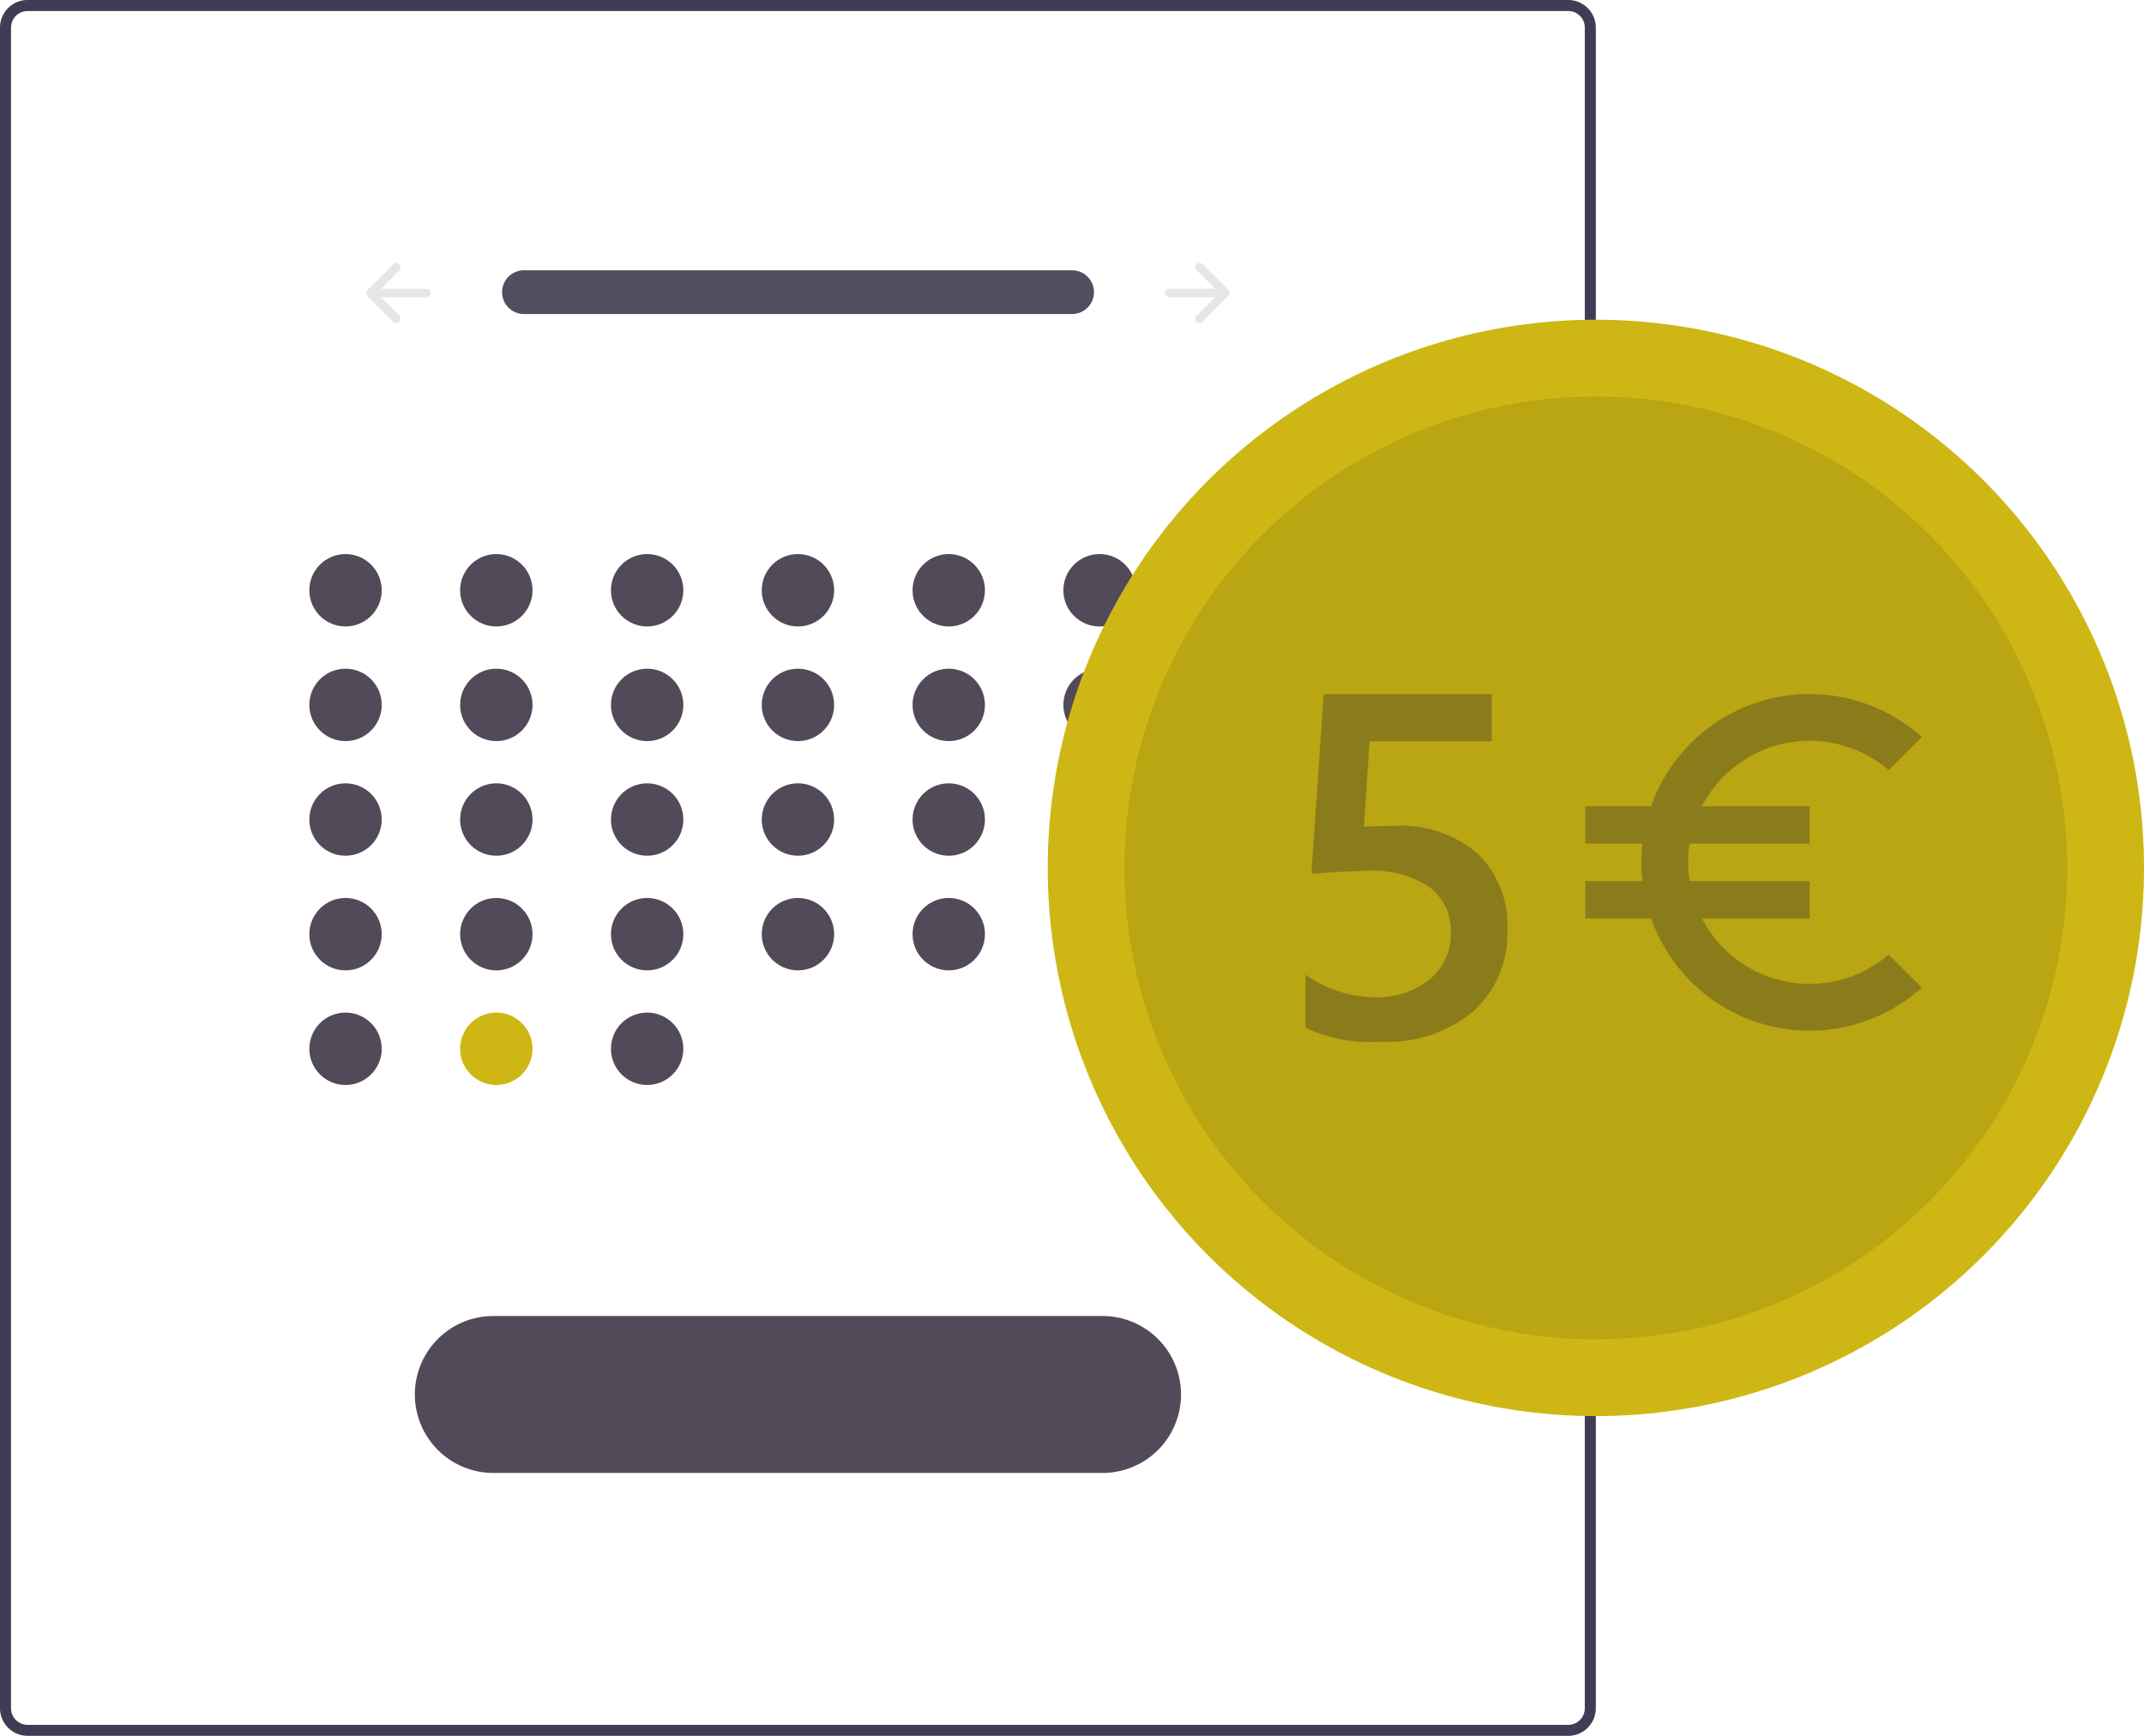 <svg xmlns="http://www.w3.org/2000/svg" width="154.413" height="125" viewBox="0 0 154.413 125"><defs><style>.b{fill:#524a59}.c{fill:#ceb714}.e{fill:#e6e6e6}.g{fill:rgba(45,45,45,.34)}</style></defs><g transform="translate(77.575 -1887.737)"><path d="M35.372 2012.737H-75.589a1.988 1.988 0 01-1.986-1.986v-121.028a1.988 1.988 0 011.986-1.986H35.372a1.988 1.988 0 011.986 1.986v121.03a1.988 1.988 0 01-1.986 1.984zm-110.961-124.206a1.193 1.193 0 00-1.192 1.192v121.03a1.193 1.193 0 001.192 1.192H35.372a1.193 1.193 0 001.192-1.192v-121.03a1.193 1.193 0 00-1.192-1.192z" fill="#3f3d56"/><circle class="b" cx="2.607" cy="2.607" r="2.607" transform="translate(-55.297 1927.636)"/><circle class="b" cx="2.607" cy="2.607" r="2.607" transform="translate(-44.436 1927.636)"/><circle class="b" cx="2.607" cy="2.607" r="2.607" transform="translate(-33.574 1927.636)"/><circle class="b" cx="2.607" cy="2.607" r="2.607" transform="translate(-22.713 1927.636)"/><circle class="b" cx="2.607" cy="2.607" r="2.607" transform="translate(-11.852 1927.636)"/><circle class="b" cx="2.607" cy="2.607" r="2.607" transform="translate(-.99 1927.636)"/><circle class="b" cx="2.607" cy="2.607" r="2.607" transform="translate(9.871 1927.636)"/><circle class="b" cx="2.607" cy="2.607" r="2.607" transform="translate(-55.297 1935.891)"/><circle class="b" cx="2.607" cy="2.607" r="2.607" transform="translate(-44.436 1935.891)"/><circle class="b" cx="2.607" cy="2.607" r="2.607" transform="translate(-33.574 1935.891)"/><circle class="b" cx="2.607" cy="2.607" r="2.607" transform="translate(-22.713 1935.891)"/><circle class="b" cx="2.607" cy="2.607" r="2.607" transform="translate(-11.852 1935.891)"/><circle class="b" cx="2.607" cy="2.607" r="2.607" transform="translate(-.99 1935.891)"/><circle class="b" cx="2.607" cy="2.607" r="2.607" transform="translate(9.871 1935.891)"/><circle class="b" cx="2.607" cy="2.607" r="2.607" transform="translate(-55.297 1944.146)"/><circle class="b" cx="2.607" cy="2.607" r="2.607" transform="translate(-44.436 1944.146)"/><circle class="b" cx="2.607" cy="2.607" r="2.607" transform="translate(-33.574 1944.146)"/><circle class="b" cx="2.607" cy="2.607" r="2.607" transform="translate(-22.713 1944.146)"/><circle class="b" cx="2.607" cy="2.607" r="2.607" transform="translate(-11.852 1944.146)"/><circle class="b" cx="2.607" cy="2.607" r="2.607" transform="translate(-.99 1944.146)"/><circle class="b" cx="2.607" cy="2.607" r="2.607" transform="translate(9.871 1944.146)"/><circle class="b" cx="2.607" cy="2.607" r="2.607" transform="translate(-55.297 1952.401)"/><circle class="b" cx="2.607" cy="2.607" r="2.607" transform="translate(-44.436 1952.401)"/><circle class="b" cx="2.607" cy="2.607" r="2.607" transform="translate(-55.297 1960.655)"/><circle class="c" cx="2.607" cy="2.607" r="2.607" transform="translate(-44.436 1960.655)"/><circle class="b" cx="2.607" cy="2.607" r="2.607" transform="translate(-33.574 1960.655)"/><circle class="b" cx="2.607" cy="2.607" r="2.607" transform="translate(-33.574 1952.401)"/><circle class="b" cx="2.607" cy="2.607" r="2.607" transform="translate(-22.713 1952.401)"/><circle class="b" cx="2.607" cy="2.607" r="2.607" transform="translate(-11.852 1952.401)"/><circle class="b" cx="2.607" cy="2.607" r="2.607" transform="translate(-.99 1952.401)"/><circle class="b" cx="2.607" cy="2.607" r="2.607" transform="translate(9.871 1952.401)"/><path d="M-39.839 1907.201a1.575 1.575 0 100 3.15H-.356a1.575 1.575 0 00.052-3.149h-39.535z" fill="#504f60"/><path class="e" d="M8.597 1906.763a.31.31 0 000 .438l1.33 1.33h-3.28a.31.31 0 100 .62h3.28l-1.33 1.33a.31.31 0 00.438.438l1.859-1.859a.31.31 0 000-.438l-1.859-1.859a.31.31 0 00-.438 0zM-48.81 1906.763a.31.31 0 010 .438l-1.33 1.33h3.28a.31.31 0 110 .62h-3.28l1.33 1.33a.31.31 0 01-.438.438l-1.859-1.859a.31.31 0 010-.438l1.859-1.859a.31.31 0 01.438 0z"/><path class="b" d="M-42.047 1982.506a5.65 5.65 0 100 11.3h43.88a5.65 5.65 0 100-11.3z"/></g><g transform="translate(-7689.447 5603.143)"><circle class="c" cx="39.477" cy="39.477" r="39.477" transform="translate(7764.906 -5580.12)"/><circle cx="33.95" cy="33.95" r="33.95" transform="translate(7770.433 -5574.593)" opacity=".1"/></g><path class="g" d="M130.334 70.85a8.725 8.725 0 01-7.758-4.713h7.756v-2.693h-8.642a8.47 8.47 0 010-2.693h8.645v-2.693h-7.759a8.735 8.735 0 0113.452-2.6l2.385-2.379a12.1 12.1 0 00-19.5 4.982h-4.737v2.693h4.12a11.261 11.261 0 000 2.693h-4.12v2.693h4.74a12.1 12.1 0 0019.5 4.982l-2.4-2.383a8.625 8.625 0 01-5.682 2.111zM94.024 74.009v-3.825a8.7 8.7 0 004.905 1.629 6.073 6.073 0 004.031-1.278 4.216 4.216 0 001.527-3.4 3.843 3.843 0 00-1.552-3.259 7.305 7.305 0 00-4.451-1.166q-.995 0-4.031.206l.875-12.932h12.113v3.4h-8.8l-.412 6.157q1.183-.069 2.144-.069a8.491 8.491 0 016.051 1.999 7.168 7.168 0 012.135 5.489 7.5 7.5 0 01-2.444 5.857 9.66 9.66 0 01-6.715 2.2 11.112 11.112 0 01-5.376-1.008z"/></svg>